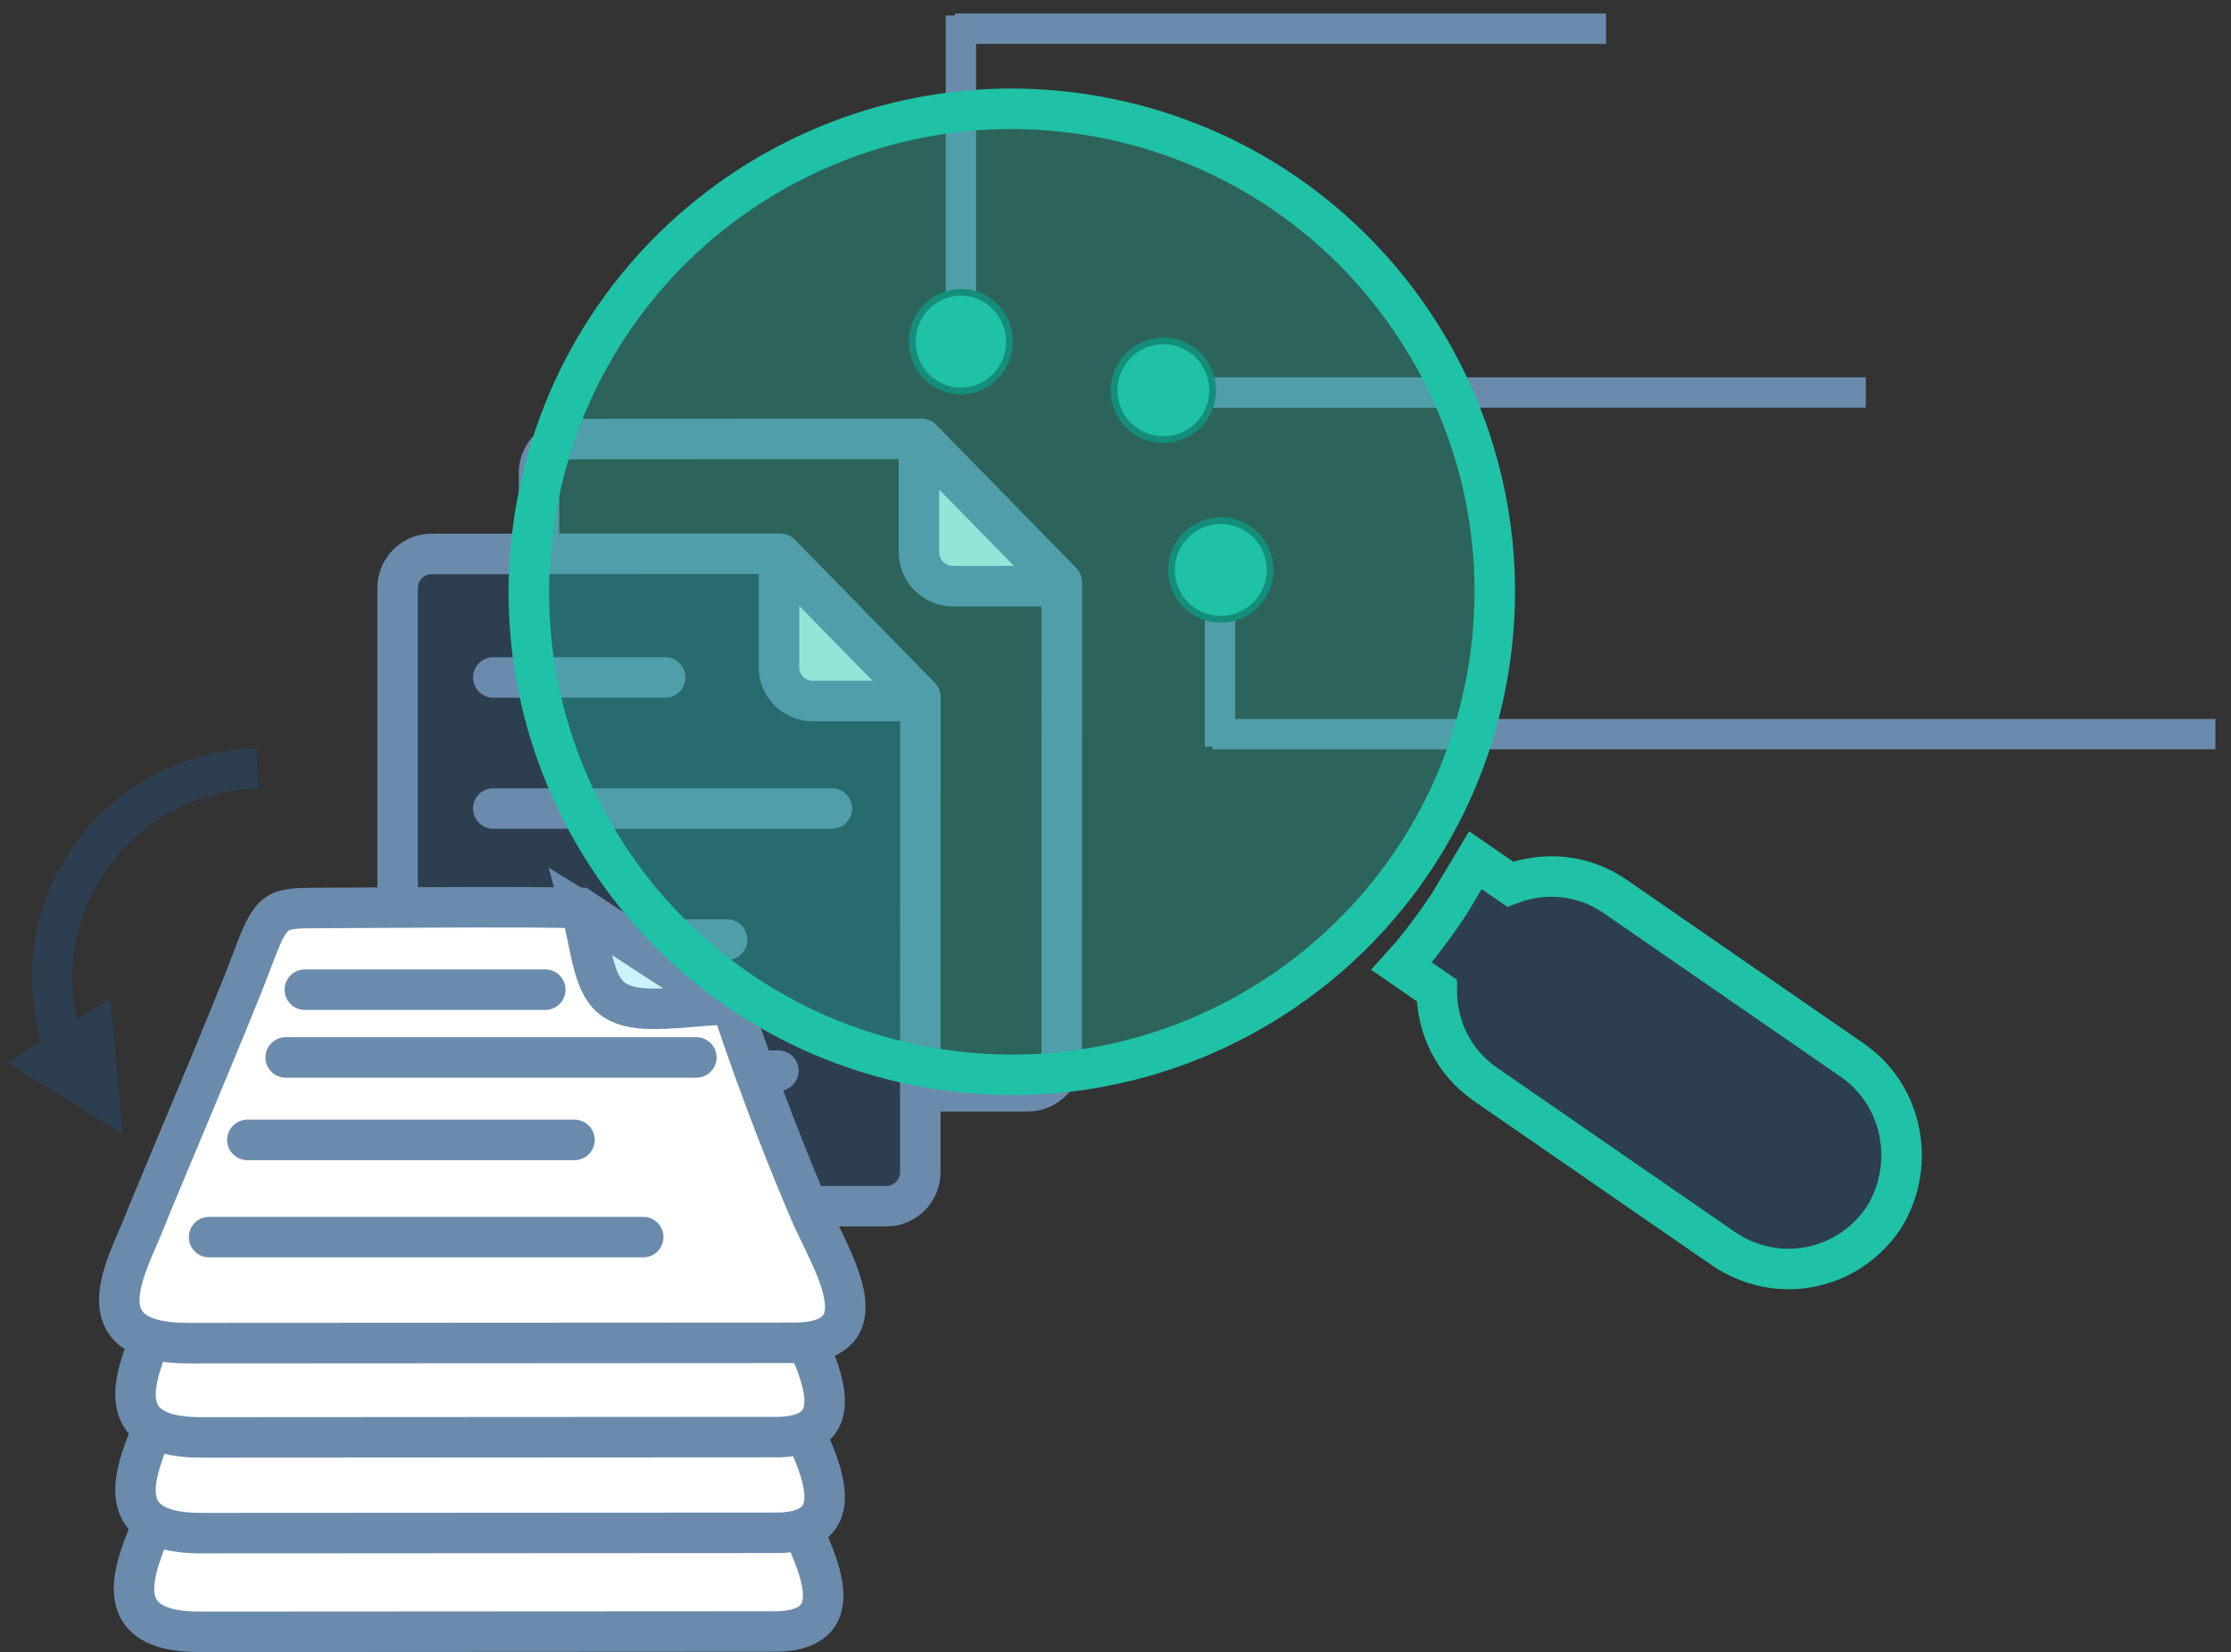 <svg width="1515" height="1122" xmlns="http://www.w3.org/2000/svg" xmlns:xlink="http://www.w3.org/1999/xlink" xml:space="preserve" overflow="hidden"><rect width="100%" height="100%" fill="#333333" stroke="none"/><g transform="translate(-1217 -757)"><path d="M1842.25 1057 1938 1154.72 1938 1155 1864.22 1155C1851.39 1155 1841 1144.6 1841 1131.78L1841 1057Z" stroke="#6B8BAC" stroke-width="27.5" stroke-linejoin="round" stroke-miterlimit="10" fill="#CEF7F0" fill-rule="evenodd"/><path d="M1583 1078.24C1583 1065.47 1593.33 1055.12 1606.07 1055.12L1842.87 1055 1938 1152.25 1937.94 1474.89C1937.94 1487.65 1927.61 1498 1914.87 1498L1606.07 1498C1593.33 1498 1583 1487.65 1583 1474.89L1583 1078.24Z" stroke="#6B8BAC" stroke-width="27.5" stroke-linejoin="round" stroke-miterlimit="10" fill="none" fill-rule="evenodd"/><path d="M1487 1156.24C1487 1143.47 1497.33 1133.12 1510.07 1133.12L1746.87 1133 1842 1230.25 1841.94 1552.89C1841.94 1565.65 1831.61 1576 1818.87 1576L1510.07 1576C1497.33 1576 1487 1565.65 1487 1552.89L1487 1156.24Z" stroke="#6B8BAC" stroke-width="27.5" stroke-linejoin="round" stroke-miterlimit="10" fill="#2D3E50" fill-rule="evenodd"/><path d="M1552 1217 1668.72 1217" stroke="#6B8BAC" stroke-width="27.5" stroke-linecap="round" stroke-miterlimit="8" fill="none" fill-rule="evenodd"/><path d="M1552 1306 1781.87 1306" stroke="#6B8BAC" stroke-width="27.5" stroke-linecap="round" stroke-miterlimit="8" fill="none" fill-rule="evenodd"/><path d="M1552 1395 1710.77 1395" stroke="#6B8BAC" stroke-width="27.5" stroke-linecap="round" stroke-miterlimit="8" fill="none" fill-rule="evenodd"/><path d="M1552 1484 1745.57 1484" stroke="#6B8BAC" stroke-width="27.5" stroke-linecap="round" stroke-miterlimit="8" fill="none" fill-rule="evenodd"/><path d="M1747.24 1136 1842 1232.72 1842 1233 1768.98 1233C1756.29 1233 1746 1222.71 1746 1210.01L1746 1136Z" stroke="#6B8BAC" stroke-width="27.5" stroke-linejoin="round" stroke-miterlimit="10" fill="#CEF7F0" fill-rule="evenodd"/><path d="M1393.68 1604.93C1380.23 1642.93 1332.44 1760.65 1324.25 1782.69 1313.29 1812.21 1282.45 1865.16 1352.6 1865L1739.63 1864.78C1803.43 1866.54 1766.53 1808.33 1753.76 1777.14 1741 1745.95 1721.35 1694.58 1702.12 1633.48 1657.33 1603.74 1646.3 1598.49 1605.07 1569.47 1558.08 1568.65 1525.66 1569.05 1435.72 1569.52 1408.35 1569.66 1406.14 1569.72 1393.68 1604.93Z" stroke="#6B8BAC" stroke-width="27.5" stroke-miterlimit="8" fill="#FFFFFF" fill-rule="evenodd"/><path d="M1609 1575C1614.75 1597.38 1615.32 1621.51 1628.36 1630.52 1641.4 1639.54 1662.09 1635.21 1695 1633.02 1672.7 1619.7 1628.07 1587.44 1609 1575Z" stroke="#6B8BAC" stroke-width="27.5" stroke-miterlimit="8" fill="#DAE3F3" fill-rule="evenodd"/><path d="M1394.68 1537.93C1381.23 1575.93 1333.44 1693.65 1325.25 1715.7 1314.29 1745.21 1283.45 1798.16 1353.6 1798L1740.63 1797.78C1804.43 1799.54 1767.53 1741.33 1754.76 1710.14 1742 1678.95 1722.35 1627.58 1703.12 1566.48 1658.33 1536.74 1647.3 1531.49 1606.07 1502.47 1559.08 1501.65 1526.66 1502.05 1436.72 1502.52 1409.35 1502.66 1407.14 1502.72 1394.68 1537.93Z" stroke="#6B8BAC" stroke-width="27.5" stroke-miterlimit="8" fill="#FFFFFF" fill-rule="evenodd"/><path d="M1610 1508C1615.75 1530.38 1616.32 1554.51 1629.36 1563.52 1642.4 1572.54 1663.09 1568.21 1696 1566.02 1673.7 1552.7 1629.07 1520.44 1610 1508Z" stroke="#6B8BAC" stroke-width="27.5" stroke-miterlimit="8" fill="#DAE3F3" fill-rule="evenodd"/><path d="M1394.68 1472.93C1381.23 1510.93 1333.44 1628.65 1325.25 1650.69 1314.29 1680.21 1283.45 1733.16 1353.6 1733L1740.63 1732.78C1804.43 1734.54 1767.53 1676.33 1754.76 1645.14 1742 1613.95 1722.35 1562.58 1703.12 1501.48 1658.33 1471.74 1647.3 1466.49 1606.07 1437.47 1559.08 1436.65 1526.66 1437.05 1436.72 1437.52 1409.35 1437.66 1407.14 1437.72 1394.68 1472.93Z" stroke="#6B8BAC" stroke-width="27.5" stroke-miterlimit="8" fill="#FFFFFF" fill-rule="evenodd"/><path d="M1610 1444C1615.75 1466.01 1616.32 1489.75 1629.36 1498.61 1642.4 1507.48 1663.09 1503.23 1696 1501.07 1673.7 1487.96 1629.07 1456.24 1610 1444Z" stroke="#6B8BAC" stroke-width="27.5" stroke-miterlimit="8" fill="#DAE3F3" fill-rule="evenodd"/><path d="M1388.26 1408.93C1374.09 1446.93 1323.74 1564.65 1315.12 1586.69 1303.57 1616.21 1271.09 1669.16 1344.98 1669L1752.69 1668.78C1819.9 1670.54 1781.02 1612.33 1767.57 1581.14 1754.13 1549.95 1733.43 1498.58 1713.17 1437.48 1665.99 1407.74 1654.37 1402.49 1610.94 1373.47 1561.44 1372.65 1527.29 1373.05 1432.54 1373.52 1403.71 1373.66 1401.38 1373.72 1388.26 1408.93Z" stroke="#6B8BAC" stroke-width="27.5" stroke-miterlimit="8" fill="#FFFFFF" fill-rule="evenodd"/><path d="M1424 1429 1587.29 1429" stroke="#6B8BAC" stroke-width="27.5" stroke-linecap="round" stroke-miterlimit="8" fill="none" fill-rule="evenodd"/><path d="M1411 1475 1689.86 1475" stroke="#6B8BAC" stroke-width="27.5" stroke-linecap="round" stroke-miterlimit="8" fill="none" fill-rule="evenodd"/><path d="M1385 1531 1607.12 1531" stroke="#6B8BAC" stroke-width="27.5" stroke-linecap="round" stroke-miterlimit="8" fill="none" fill-rule="evenodd"/><path d="M1359 1597 1653.79 1597" stroke="#6B8BAC" stroke-width="27.5" stroke-linecap="round" stroke-miterlimit="8" fill="none" fill-rule="evenodd"/><path d="M1612 1376C1618.62 1400.21 1619.28 1426.32 1634.29 1436.08 1649.3 1445.83 1673.11 1441.15 1711 1438.77 1685.32 1424.36 1633.95 1389.46 1612 1376Z" stroke="#6B8BAC" stroke-width="27.5" stroke-miterlimit="8" fill="#CAF3FC" fill-rule="evenodd"/><path d="M1252.5 1475.66 1243.92 1461.5 1240.52 1445.2 1238.88 1430.36 1238.66 1415.43 1239.87 1400.52 1242.51 1385.74 1246.6 1371.19 1252.14 1357 1259.14 1343.26 1267.6 1330.11 1277.52 1317.65 1288.91 1306.03 1301.37 1295.72 1314.75 1286.81 1328.94 1279.34 1343.83 1273.37 1359.11 1269.01 1367.2 1267.37 1375.2 1266.17 1383.29 1265.38 1391.09 1265.04 1392.3 1292.51 1384.87 1292.84 1385.58 1292.79 1378.21 1293.51 1378.92 1293.42 1371.62 1294.51 1372.32 1294.39 1365.11 1295.85 1366.15 1295.6 1352.06 1299.62 1353.4 1299.16 1339.83 1304.6 1341.12 1304.01 1328.18 1310.82 1329.4 1310.09 1317.2 1318.22 1318.35 1317.37 1307 1326.76 1308.05 1325.79 1297.66 1336.39 1298.59 1335.34 1289.54 1346.7 1290.35 1345.57 1282.64 1357.56 1283.33 1356.36 1276.96 1368.87 1277.51 1367.63 1272.47 1380.56 1272.89 1379.28 1269.17 1392.54 1269.47 1391.24 1267.06 1404.71 1267.23 1403.4 1266.12 1417 1266.17 1415.69 1266.37 1429.3 1266.29 1427.99 1267.78 1441.53 1267.58 1440.23 1270.36 1453.58 1268.66 1449.27 1276.02 1461.41ZM1292.15 1435.18 1300.36 1527.05 1221.94 1478.49Z" fill="#2D3E50"/><path d="M2040.5 1255.5 2721.39 1255.5" stroke="#6B8BAC" stroke-width="20.625" stroke-miterlimit="8" fill="none" fill-rule="evenodd"/><path d="M0 0 0 213.735" stroke="#6B8BAC" stroke-width="20.625" stroke-miterlimit="8" fill="none" fill-rule="evenodd" transform="matrix(1 0 0 -1 1869.5 981.235)"/><path d="M1865.5 776.5 2307.59 776.5" stroke="#6B8BAC" stroke-width="20.625" stroke-miterlimit="8" fill="none" fill-rule="evenodd"/><path d="M2024.5 1023.5 2483.99 1023.5" stroke="#6B8BAC" stroke-width="20.625" stroke-miterlimit="8" fill="none" fill-rule="evenodd"/><path d="M0 0 0 120.443" stroke="#6B8BAC" stroke-width="20.625" stroke-miterlimit="8" fill="none" fill-rule="evenodd" transform="matrix(1 0 0 -1 2045.5 1263.94)"/><path d="M1582.94 1092.54C1619.56 915.176 1793.02 801.081 1970.38 837.697 2147.74 874.314 2261.84 1047.78 2225.22 1225.14 2188.6 1402.5 2015.14 1516.59 1837.78 1479.98 1660.42 1443.36 1546.33 1269.9 1582.94 1092.54Z" stroke="#1FC2A7" stroke-width="27.5" stroke-linecap="round" stroke-miterlimit="8" fill="#1FC2A7" fill-rule="evenodd" fill-opacity="0.341"/><path d="M2508.31 1541.13C2508.36 1556.05 2504.26 1571.15 2495.74 1584.54 2483.28 1602.58 2465.07 1613.79 2445.47 1617.38 2425.86 1620.98 2404.86 1616.94 2386.81 1604.49L2225.72 1493.27C2203.81 1478.14 2192.68 1454.29 2192.65 1429.52L2168.7 1412.99 2175.95 1404.92C2184.73 1394.16 2193 1382.97 2200.72 1371.39L2218.9 1341.08 2242.48 1357.35C2265.64 1348.61 2291.89 1350.55 2313.8 1365.68L2474.9 1476.9C2496.65 1491.91 2508.23 1516.26 2508.31 1541.13Z" stroke="#1FC2A7" stroke-width="27.5" stroke-linecap="round" stroke-miterlimit="8" fill="#2D3E50" fill-rule="evenodd"/><path d="M1973.5 1022C1973.5 1003.5 1988.5 988.5 2007 988.5 2025.5 988.5 2040.5 1003.5 2040.5 1022 2040.5 1040.5 2025.5 1055.5 2007 1055.5 1988.5 1055.5 1973.5 1040.5 1973.5 1022Z" stroke="#148E7A" stroke-width="4.583" stroke-miterlimit="8" fill="#1FC2A7" fill-rule="evenodd"/><path d="M1836.5 989C1836.5 970.499 1851.27 955.5 1869.5 955.5 1887.73 955.5 1902.5 970.499 1902.5 989 1902.5 1007.5 1887.73 1022.5 1869.5 1022.5 1851.27 1022.5 1836.5 1007.5 1836.5 989Z" stroke="#148E7A" stroke-width="4.583" stroke-miterlimit="8" fill="#1FC2A7" fill-rule="evenodd"/><path d="M2012.5 1144C2012.5 1125.5 2027.5 1110.5 2046 1110.5 2064.5 1110.5 2079.5 1125.5 2079.5 1144 2079.5 1162.5 2064.5 1177.5 2046 1177.5 2027.5 1177.5 2012.5 1162.5 2012.5 1144Z" stroke="#148E7A" stroke-width="4.583" stroke-miterlimit="8" fill="#1FC2A7" fill-rule="evenodd"/></g></svg>